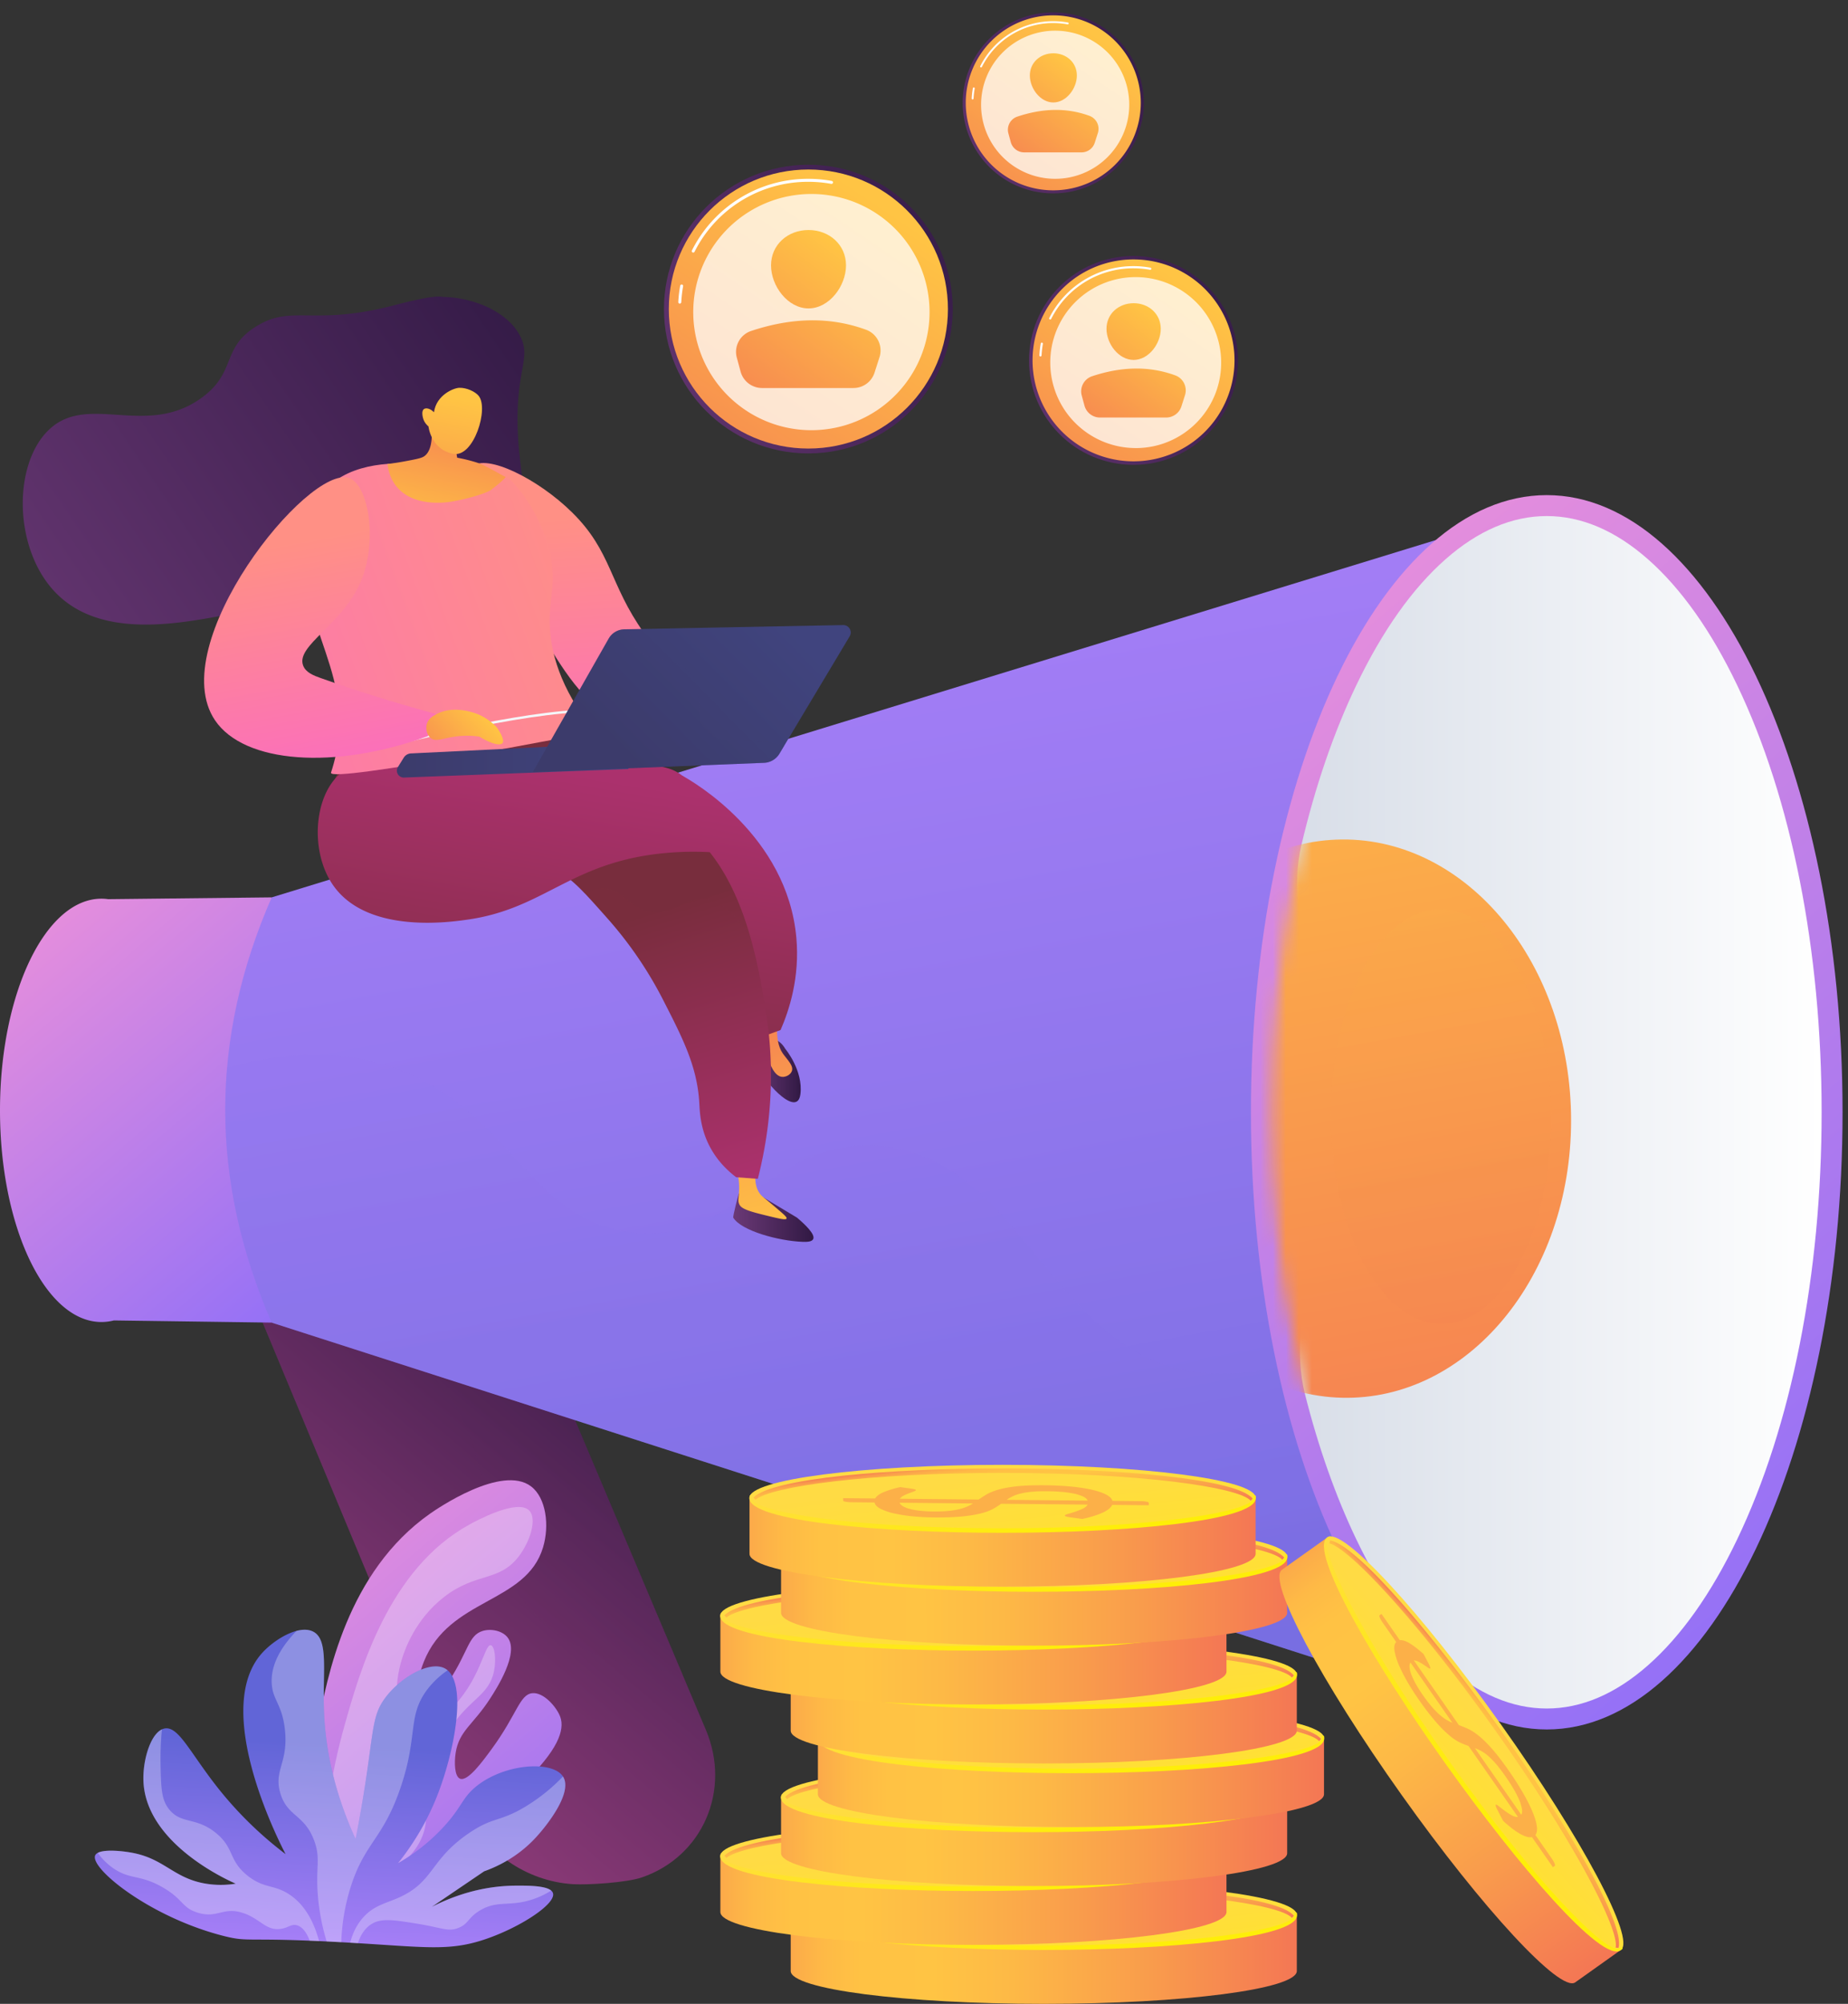 <svg width="143" height="155" fill="none" xmlns="http://www.w3.org/2000/svg"><rect width="100%" height="100%" fill="#333333" stroke="none"/><path d="M44.314 145.742c-3.572-.229-6.946-2.493-8.397-5.978L15.452 90.608c-1.863-4.476.239-9.542 4.718-11.338 4.511-1.809 11.544.322 13.455 4.845l20.995 49.689c1.979 4.685-.253 9.807-4.96 11.419-1.16.397-4.167.594-5.346.519z" fill="url(#a)"/><path opacity=".3" d="M20.17 79.27c4.512-1.809 11.544.322 13.455 4.845l19.197 45.433c-3.213-.826-7.016-.752-10.667-3.953-6.078-5.329-3.088-12.158-7.905-18.241-2.202-2.781-6.276-5.708-14.57-6.589l-4.228-10.157c-1.863-4.476.239-9.542 4.718-11.338z" fill="url(#b)"/><path d="M7.85 69.515c.176 0 .35.013.524.037l12.65-.139v32.893l-12.215-.168a3.87 3.87 0 0 1-.959.122C3.515 102.26 0 94.93 0 85.887c0-9.042 3.515-16.372 7.85-16.372z" fill="url(#c)"/><path d="M21.024 69.414c-4.791 10.953-4.791 21.867 0 32.893l94.102 30.255.971-92.32-95.073 29.172z" fill="url(#d)"/><path opacity=".3" d="M89.723 105.424c-8.947-3.39-11.727-16.37-22.114-16.807-8.151-.343-10.607 7.571-18.593 6.718-8.175-.874-9.548-9.688-18.703-12.794-4.162-1.413-8.517-1.152-12.743.042-.568 6.541.578 13.105 3.455 19.723l94.101 30.255-5.567-31.346c-9.278 5.413-15.498 5.852-19.836 4.209z" fill="url(#e)"/><path d="M119.689 133.776c12.642 0 22.89-21.374 22.89-47.74 0-26.365-10.248-47.738-22.89-47.738-12.642 0-22.89 21.373-22.89 47.739 0 26.365 10.248 47.739 22.89 47.739z" fill="url(#f)"/><path d="M119.689 132.156c2.683 0 5.321-1.125 7.838-3.346 2.562-2.26 4.879-5.529 6.887-9.717 4.221-8.802 6.545-20.542 6.545-33.056 0-12.514-2.324-24.254-6.545-33.056-2.008-4.187-4.325-7.456-6.887-9.717-2.517-2.22-5.155-3.346-7.838-3.346-2.684 0-5.322 1.126-7.839 3.346-2.562 2.26-4.879 5.53-6.887 9.717-1.765 3.68-3.198 7.875-4.268 12.424-1.49 6.331 2.816 12.94 2.816 20.222 0 7.743-4.203 15.599-2.525 22.237 1.034 4.09 2.368 7.873 3.977 11.229 2.008 4.188 4.325 7.457 6.887 9.717 2.517 2.221 5.155 3.346 7.839 3.346z" fill="url(#g)"/><mask id="h" style="mask-type:luminance" maskUnits="userSpaceOnUse" x="98" y="39" width="43" height="94"><path d="M119.688 132.157c2.684 0 5.321-1.125 7.839-3.346 2.562-2.26 4.879-5.529 6.887-9.717 4.22-8.802 6.545-20.542 6.545-33.056 0-12.514-2.325-24.253-6.545-33.056-2.008-4.188-4.325-7.456-6.887-9.716-2.518-2.221-5.155-3.347-7.839-3.347s-5.321 1.126-7.838 3.347c-2.562 2.26-4.879 5.529-6.887 9.716-4.221 8.803-6.545 20.542-6.545 33.056 0 12.514 2.324 24.254 6.545 33.056 2.008 4.188 4.325 7.457 6.887 9.717 2.517 2.221 5.154 3.346 7.838 3.346z" fill="#fff"/></mask><g mask="url(#h)"><path d="M121.572 86.664c0 12.095-8.008 21.698-17.748 21.453-9.59-.241-17.255-9.965-17.255-21.724 0-11.758 7.666-21.364 17.255-21.457 9.74-.094 17.748 9.633 17.748 21.728z" fill="url(#i)"/></g><mask id="j" style="mask-type:luminance" maskUnits="userSpaceOnUse" x="98" y="39" width="43" height="94"><path d="M119.688 132.157c2.684 0 5.321-1.125 7.839-3.346 2.562-2.26 4.879-5.529 6.887-9.717 4.22-8.802 6.545-20.542 6.545-33.056 0-12.514-2.325-24.253-6.545-33.056-2.008-4.188-4.325-7.456-6.887-9.716-2.518-2.221-5.155-3.347-7.839-3.347s-5.321 1.126-7.838 3.347c-2.562 2.26-4.879 5.529-6.887 9.716-4.221 8.803-6.545 20.542-6.545 33.056 0 12.514 2.324 24.254 6.545 33.056 2.008 4.188 4.325 7.457 6.887 9.717 2.517 2.221 5.154 3.346 7.838 3.346z" fill="#fff"/></mask><g mask="url(#j)"><path opacity=".3" d="M120.033 86.468c0 8.981-3.902 16.113-8.647 15.931-4.673-.179-8.408-7.4-8.408-16.132 0-8.731 3.735-15.864 8.408-15.933 4.745-.07 8.647 7.153 8.647 16.134z" fill="url(#k)"/></g><path d="M61.186 148.116v4.344c0 1.403 8.767 2.541 19.582 2.541 10.814 0 19.581-1.138 19.581-2.541v-4.344H61.186z" fill="url(#l)"/><path d="M100.349 148.115c0 1.404-8.767 2.542-19.581 2.542-10.815 0-19.582-1.138-19.582-2.542 0-1.403 8.767-2.541 19.582-2.541 10.814 0 19.581 1.138 19.581 2.541z" fill="url(#m)"/><path d="M80.768 150.832c-9.578 0-19.593-.915-19.593-2.679 0-.097.034-.267.131-.267s.056.133.056.23c0 1.119 7.97 2.366 19.406 2.366s19.406-1.247 19.406-2.366c0-.097.016-.188.113-.188s.074.129.074.226c0 1.765-10.016 2.678-19.593 2.678z" fill="url(#n)"/><path d="M78.917 148.258c.192-.133.397-.264.616-.394.217-.129.5-.246.841-.351a8.105 8.105 0 0 1 1.29-.255 16.18 16.18 0 0 1 1.934-.104c.757-.004 1.467.02 2.132.072.662.051 1.247.129 1.752.232.503.103.914.23 1.23.382.315.151.503.325.563.521l2.205.022c.16.001.302.014.423.039.123.025.183.057.183.096v.181l-2.834-.027c-.1.222-.353.426-.76.61-.405.185-.923.344-1.554.48l-1.032-.144a1.182 1.182 0 0 1-.228-.054c-.06-.022-.089-.045-.089-.071 0-.035.08-.075.24-.119.16-.045.34-.101.54-.167s.397-.144.592-.234c.192-.09.32-.197.388-.322l-6.69-.066a6.423 6.423 0 0 1-.592.381 3.85 3.85 0 0 1-.867.337c-.36.1-.81.181-1.347.243-.539.062-1.213.096-2.03.1-.613.003-1.21-.021-1.794-.07a12.473 12.473 0 0 1-1.558-.222 4.879 4.879 0 0 1-1.118-.366c-.29-.145-.453-.312-.486-.501l-1.815-.019a2.4 2.4 0 0 1-.43-.037c-.124-.025-.188-.057-.188-.097l-.001-.182 2.481.024c.11-.191.335-.358.679-.5a7.819 7.819 0 0 1 1.26-.379l.83.114c.253.036.378.077.379.125 0 .026-.051.058-.156.096-.106.038-.23.083-.372.136-.142.053-.28.115-.414.187a.88.88 0 0 0-.302.242l6.1.061zm-6.122.247c.05.119.16.222.33.308.168.086.377.157.63.213.252.055.536.096.85.122a11.681 11.681 0 0 0 2.042-.015c.297-.033.56-.077.787-.134a3.68 3.68 0 0 0 .592-.195c.168-.074.317-.155.452-.241l-5.683-.058zm14.564-.162c-.05-.121-.17-.227-.36-.317a3.194 3.194 0 0 0-.725-.229 7.98 7.98 0 0 0-1.028-.138c-.39-.03-.82-.044-1.293-.042a9.99 9.99 0 0 0-1.082.056 5.653 5.653 0 0 0-.787.143c-.221.06-.412.129-.565.209-.156.079-.3.165-.434.255l6.274.063z" fill="#FCB048"/><path d="M80.77 145.85c-8.73 0-17.821.768-19.276 2.255.057.053.11.109.16.168 1.225-1.033 8.731-2.073 19.116-2.073 10.652 0 18.279 1.094 19.203 2.152.045-.058.094-.113.146-.166-1.2-1.54-10.462-2.336-19.349-2.336z" fill="url(#o)"/><path d="M55.743 143.555v4.343c0 1.403 8.767 2.541 19.581 2.541 10.815 0 19.582-1.138 19.582-2.541v-4.343H55.743z" fill="url(#p)"/><path d="M94.906 143.554c0 1.403-8.767 2.541-19.582 2.541-10.814 0-19.581-1.138-19.581-2.541 0-1.404 8.767-2.541 19.581-2.541 10.815 0 19.582 1.137 19.582 2.541z" fill="url(#q)"/><path d="M75.324 146.271c-9.578 0-19.593-.915-19.593-2.68 0-.096.035-.267.132-.267.096 0 .055.133.055.23 0 1.119 7.97 2.366 19.406 2.366s19.406-1.247 19.406-2.366c0-.097.017-.187.114-.187s.073.129.073.226c0 1.764-10.015 2.678-19.593 2.678z" fill="url(#r)"/><path d="M73.474 143.695c.192-.133.396-.264.615-.393.217-.13.5-.247.841-.351.344-.105.774-.19 1.291-.255a16.366 16.366 0 0 1 1.934-.105c.756-.004 1.466.02 2.13.072a14.58 14.58 0 0 1 1.754.232c.502.103.913.231 1.23.382.314.152.502.326.562.521l2.205.023c.16.001.302.014.423.039.123.025.183.057.183.095v.182l-2.834-.028c-.1.223-.353.426-.76.61-.405.185-.923.345-1.554.48l-1.032-.144a1.182 1.182 0 0 1-.228-.054c-.06-.021-.089-.045-.089-.071 0-.034.08-.074.24-.119.16-.045.34-.1.54-.166s.397-.144.592-.234c.192-.09.32-.198.388-.323l-6.69-.066a6.03 6.03 0 0 1-.591.381 3.846 3.846 0 0 1-.868.338c-.36.099-.81.18-1.347.243-.539.062-1.213.095-2.03.099-.613.003-1.21-.02-1.794-.07a12.112 12.112 0 0 1-1.558-.222 4.835 4.835 0 0 1-1.118-.365c-.29-.146-.452-.313-.486-.502l-1.815-.018a2.393 2.393 0 0 1-.43-.038c-.124-.024-.188-.056-.188-.097l-.001-.181 2.482.023c.11-.191.334-.358.678-.499a7.717 7.717 0 0 1 1.26-.379l.83.114c.253.035.379.077.379.124 0 .026-.051.058-.156.096l-.372.137a3.46 3.46 0 0 0-.414.186.88.88 0 0 0-.302.242l6.1.061zm-6.123.248c.05.119.16.221.33.307.168.087.377.158.63.213.253.056.536.097.85.123.316.026.646.038.99.036.403-.002.753-.019 1.052-.052.298-.033.56-.077.787-.133a3.68 3.68 0 0 0 .592-.195c.168-.075.317-.155.452-.242l-5.683-.057zm14.565-.163c-.05-.12-.172-.226-.36-.317a3.246 3.246 0 0 0-.726-.229 7.981 7.981 0 0 0-1.028-.138c-.39-.03-.82-.044-1.292-.042a9.713 9.713 0 0 0-1.083.057 5.52 5.52 0 0 0-.787.142 2.92 2.92 0 0 0-.565.209c-.155.08-.3.165-.433.256l6.274.062z" fill="#FCB048"/><path d="M75.327 141.288c-8.731 0-17.822.768-19.276 2.256.056.052.11.108.158.167 1.226-1.033 8.733-2.072 19.118-2.072 10.651 0 18.278 1.094 19.202 2.152.046-.058.094-.114.147-.166-1.201-1.54-10.463-2.337-19.35-2.337z" fill="url(#s)"/><path d="M60.44 139.006v4.343c0 1.404 8.766 2.541 19.58 2.541 10.815 0 19.582-1.137 19.582-2.541v-4.343H60.44z" fill="url(#t)"/><path d="M99.602 139.005c0 1.403-8.767 2.541-19.581 2.541-10.815 0-19.582-1.138-19.582-2.541s8.767-2.541 19.582-2.541c10.814 0 19.581 1.138 19.581 2.541z" fill="url(#u)"/><path d="M80.02 141.722c-9.577 0-19.592-.915-19.592-2.679 0-.097.034-.268.131-.268s.056.134.056.231c0 1.119 7.97 2.365 19.406 2.365s19.406-1.246 19.406-2.365c0-.097.016-.188.113-.188s.074.129.074.226c0 1.764-10.016 2.678-19.593 2.678z" fill="url(#v)"/><path d="M78.17 139.146c.192-.133.397-.264.616-.393.217-.13.499-.247.841-.351a8.104 8.104 0 0 1 1.29-.255 16.366 16.366 0 0 1 1.934-.105 26.54 26.54 0 0 1 2.132.072c.662.052 1.247.13 1.752.233.503.103.914.23 1.23.381.315.152.503.326.563.522l2.205.022c.16.001.301.014.423.039.123.025.182.057.182.095l.001.182-2.834-.027c-.1.222-.353.425-.76.61-.405.184-.923.344-1.554.479l-1.033-.143a1.181 1.181 0 0 1-.228-.054c-.06-.022-.088-.046-.088-.071 0-.035.08-.075.24-.12.16-.044.34-.1.54-.166s.397-.144.591-.234c.193-.09.322-.197.389-.322l-6.69-.067c-.177.13-.375.257-.592.382a3.9 3.9 0 0 1-.868.337c-.36.099-.809.18-1.346.243-.539.062-1.213.095-2.03.099-.613.003-1.21-.02-1.795-.069a12.474 12.474 0 0 1-1.557-.222 4.88 4.88 0 0 1-1.118-.366c-.29-.146-.453-.313-.486-.501l-1.816-.019a2.393 2.393 0 0 1-.428-.038c-.126-.024-.19-.056-.19-.096v-.182l2.481.024c.11-.192.335-.358.679-.5a7.715 7.715 0 0 1 1.26-.379l.83.114c.253.035.378.077.378.125 0 .025-.05.057-.155.095-.107.038-.23.084-.373.137-.14.053-.28.115-.413.186a.879.879 0 0 0-.302.242l6.1.061zm-6.123.248c.05.119.162.221.33.308.169.086.378.157.63.212.253.056.537.097.85.123.317.026.647.038.991.036.402-.002.753-.019 1.052-.052.297-.032.56-.077.787-.133.225-.056.424-.121.592-.195.168-.075.317-.155.452-.242l-5.683-.057zm14.565-.163c-.05-.12-.171-.226-.36-.317a3.298 3.298 0 0 0-.725-.229 8.347 8.347 0 0 0-1.028-.138c-.39-.03-.82-.044-1.293-.041a9.988 9.988 0 0 0-1.082.056 5.512 5.512 0 0 0-.787.143 2.793 2.793 0 0 0-.565.209c-.156.079-.3.164-.434.255l6.274.062z" fill="#FCB048"/><path d="M80.023 136.739c-8.73 0-17.821.769-19.276 2.256.057.052.11.108.16.167 1.225-1.032 8.732-2.072 19.117-2.072 10.651 0 18.278 1.094 19.202 2.152.045-.058.094-.114.146-.166-1.2-1.54-10.462-2.337-19.349-2.337z" fill="url(#w)"/><path d="M63.29 134.443v4.344c0 1.403 8.767 2.541 19.582 2.541 10.814 0 19.581-1.138 19.581-2.541v-4.344H63.29z" fill="url(#x)"/><path d="M102.453 134.443c0 1.403-8.767 2.541-19.581 2.541-10.815 0-19.582-1.138-19.582-2.541 0-1.404 8.767-2.542 19.582-2.542 10.814 0 19.581 1.138 19.581 2.542z" fill="url(#y)"/><path d="M82.872 137.159c-9.578 0-19.593-.914-19.593-2.679 0-.097.034-.267.131-.267s.056.133.056.23c0 1.119 7.97 2.366 19.406 2.366s19.406-1.247 19.406-2.366c0-.097.016-.188.113-.188s.074.13.074.227c0 1.764-10.016 2.677-19.593 2.677z" fill="url(#z)"/><path d="M81.022 134.585c.192-.133.396-.264.615-.394.217-.129.5-.246.841-.35.344-.105.775-.19 1.291-.256.516-.066 1.162-.1 1.933-.104.757-.004 1.467.02 2.132.072.662.052 1.247.129 1.752.232.503.103.914.23 1.23.382.315.152.503.325.563.521l2.205.022c.16.001.302.014.423.04.123.025.183.056.183.095v.181l-2.834-.027c-.1.222-.353.426-.76.61-.405.185-.923.345-1.554.48l-1.032-.144a1.185 1.185 0 0 1-.228-.054c-.06-.021-.089-.045-.089-.071 0-.035.08-.074.24-.119.16-.045.34-.1.54-.167.2-.065.397-.143.592-.233.192-.09.32-.198.388-.323l-6.69-.066a6.423 6.423 0 0 1-.592.381 3.85 3.85 0 0 1-.867.337c-.36.1-.81.181-1.347.244-.539.062-1.213.095-2.03.099-.613.003-1.21-.02-1.795-.07a12.112 12.112 0 0 1-1.557-.222c-.454-.099-.826-.22-1.118-.366-.29-.145-.453-.312-.486-.501l-1.815-.018a2.393 2.393 0 0 1-.43-.038c-.124-.024-.188-.057-.188-.097l-.001-.181 2.481.023c.11-.191.335-.358.679-.5a7.724 7.724 0 0 1 1.26-.378l.83.114c.253.035.378.077.378.124 0 .026-.05.058-.155.096l-.373.137c-.14.053-.28.115-.413.186a.88.88 0 0 0-.302.242l6.1.061zm-6.123.247c.05.119.16.222.33.308.168.086.377.157.63.213.253.056.536.096.85.122.316.026.646.039.99.037.403-.002.753-.02 1.052-.052.298-.033.56-.077.787-.133a3.362 3.362 0 0 0 1.044-.437l-5.683-.058zm14.564-.162c-.05-.121-.17-.226-.36-.317a3.247 3.247 0 0 0-.725-.229 7.981 7.981 0 0 0-1.028-.138c-.39-.03-.82-.044-1.292-.042a9.986 9.986 0 0 0-1.083.056 5.653 5.653 0 0 0-.787.143 2.92 2.92 0 0 0-.565.209c-.155.08-.3.165-.434.255l6.275.063z" fill="#FCB048"/><path d="M82.875 132.177c-8.731 0-17.822.768-19.277 2.255.057.053.11.109.16.168 1.225-1.033 8.732-2.073 19.116-2.073 10.652 0 18.279 1.094 19.203 2.152.045-.058.094-.113.146-.166-1.201-1.539-10.462-2.336-19.348-2.336z" fill="url(#A)"/><path d="M61.186 129.521v4.344c0 1.403 8.767 2.541 19.582 2.541 10.814 0 19.581-1.138 19.581-2.541v-4.344H61.186z" fill="url(#B)"/><path d="M100.349 129.521c0 1.403-8.767 2.541-19.581 2.541-10.815 0-19.582-1.138-19.582-2.541 0-1.404 8.767-2.542 19.582-2.542 10.814 0 19.581 1.138 19.581 2.542z" fill="url(#C)"/><path d="M80.768 132.237c-9.578 0-19.593-.914-19.593-2.679 0-.097.034-.267.131-.267s.056.133.056.23c0 1.119 7.97 2.366 19.406 2.366s19.406-1.247 19.406-2.366c0-.097.016-.188.113-.188s.074.13.074.227c0 1.764-10.016 2.677-19.593 2.677z" fill="url(#D)"/><path d="M78.917 129.663c.192-.133.397-.264.616-.394.217-.129.5-.246.841-.35.344-.105.774-.19 1.29-.256.517-.065 1.163-.1 1.934-.104.757-.004 1.467.02 2.132.072.662.052 1.247.129 1.752.232.503.103.914.231 1.23.382.315.152.503.325.563.521l2.205.023c.16.001.302.014.423.039.123.025.183.057.183.095v.182l-2.834-.028c-.1.223-.353.426-.76.61-.405.185-.923.345-1.554.48l-1.032-.144a1.27 1.27 0 0 1-.228-.053c-.06-.022-.089-.046-.089-.072 0-.034.08-.074.24-.119.16-.045.34-.1.54-.166s.397-.144.592-.234c.192-.09.32-.198.388-.323l-6.69-.066a6.423 6.423 0 0 1-.592.381 3.803 3.803 0 0 1-.867.337c-.36.1-.81.181-1.347.244-.539.062-1.213.095-2.03.099a19.9 19.9 0 0 1-1.794-.07 12.11 12.11 0 0 1-1.558-.222 4.783 4.783 0 0 1-1.118-.366c-.29-.145-.453-.312-.486-.501l-1.815-.018a2.395 2.395 0 0 1-.43-.038c-.124-.024-.188-.056-.188-.097l-.001-.181 2.481.023c.11-.191.335-.358.679-.499a7.62 7.62 0 0 1 1.26-.379l.83.114c.253.035.378.077.379.124 0 .026-.051.058-.156.096l-.372.137a3.46 3.46 0 0 0-.414.186.88.88 0 0 0-.302.242l6.1.061zm-6.122.247c.05.119.16.222.33.308.168.087.377.157.63.213.252.056.536.096.85.122.316.026.646.039.99.037.402-.002.753-.019 1.052-.052.297-.033.56-.077.787-.133a3.58 3.58 0 0 0 .592-.196c.168-.074.317-.154.452-.241l-5.683-.058zm14.564-.162c-.05-.121-.17-.226-.36-.317a3.245 3.245 0 0 0-.725-.229 7.98 7.98 0 0 0-1.028-.138c-.39-.03-.82-.044-1.293-.042a9.99 9.99 0 0 0-1.082.056 5.653 5.653 0 0 0-.787.143c-.221.06-.412.13-.565.209a4.2 4.2 0 0 0-.434.255l6.274.063z" fill="#FCB048"/><path d="M80.77 127.255c-8.73 0-17.821.768-19.276 2.255.057.053.11.109.16.168 1.225-1.033 8.731-2.072 19.116-2.072 10.652 0 18.279 1.093 19.203 2.151.045-.058.094-.113.146-.165-1.2-1.54-10.462-2.337-19.349-2.337z" fill="url(#E)"/><path d="M55.743 124.96v4.343c0 1.404 8.767 2.541 19.581 2.541 10.815 0 19.582-1.137 19.582-2.541v-4.343H55.743z" fill="url(#F)"/><path d="M94.906 124.959c0 1.404-8.767 2.541-19.582 2.541-10.814 0-19.581-1.137-19.581-2.541 0-1.403 8.767-2.541 19.581-2.541 10.815 0 19.582 1.138 19.582 2.541z" fill="url(#G)"/><path d="M75.324 127.676c-9.578 0-19.593-.915-19.593-2.679 0-.097.035-.268.132-.268.096 0 .055.134.055.231 0 1.119 7.97 2.365 19.406 2.365s19.406-1.246 19.406-2.365c0-.097.017-.188.114-.188s.073.129.073.226c0 1.765-10.015 2.678-19.593 2.678z" fill="url(#H)"/><path d="M73.474 125.1c.192-.133.396-.264.615-.393.217-.13.5-.246.841-.351a8.105 8.105 0 0 1 1.291-.255 16.366 16.366 0 0 1 1.934-.105c.756-.003 1.466.021 2.13.073a14.38 14.38 0 0 1 1.754.232c.502.103.913.23 1.23.381.314.152.502.326.562.522l2.205.022c.16.001.302.014.423.039.123.025.183.057.183.095v.182l-2.834-.027c-.1.222-.353.425-.76.61-.405.185-.923.344-1.554.479l-1.032-.143a1.182 1.182 0 0 1-.228-.054c-.06-.022-.089-.045-.089-.071 0-.035.08-.075.24-.12.16-.044.34-.1.54-.166s.397-.144.592-.234c.192-.09.32-.197.388-.322l-6.69-.067c-.176.13-.375.257-.591.382a3.898 3.898 0 0 1-.868.337c-.36.1-.81.18-1.347.243-.539.062-1.213.095-2.03.099-.613.003-1.21-.02-1.794-.069a12.474 12.474 0 0 1-1.558-.222 4.88 4.88 0 0 1-1.118-.366c-.29-.146-.452-.313-.486-.501l-1.815-.019a2.393 2.393 0 0 1-.43-.038c-.124-.024-.188-.056-.188-.096l-.001-.182 2.482.024c.11-.192.334-.358.678-.5a7.717 7.717 0 0 1 1.26-.379l.83.114c.253.035.379.077.379.125 0 .025-.051.057-.156.095l-.372.137a3.46 3.46 0 0 0-.414.186.88.88 0 0 0-.302.242l6.1.061zm-6.123.248c.05.119.16.221.33.308.168.086.377.157.63.213.253.055.536.096.85.122.316.026.646.038.99.036.403-.002.753-.019 1.052-.052a6 6 0 0 0 .787-.133 3.68 3.68 0 0 0 .592-.195c.168-.075.317-.155.452-.242l-5.683-.057zm14.565-.162c-.05-.121-.172-.227-.36-.318a3.25 3.25 0 0 0-.726-.228 8.147 8.147 0 0 0-1.028-.139c-.39-.03-.82-.044-1.292-.041a9.986 9.986 0 0 0-1.083.056 5.51 5.51 0 0 0-.787.143 2.793 2.793 0 0 0-.565.209c-.155.079-.3.164-.433.255l6.274.063z" fill="#FCB048"/><path d="M75.327 122.693c-8.731 0-17.822.769-19.276 2.256.056.052.11.108.158.167 1.226-1.032 8.733-2.072 19.118-2.072 10.651 0 18.278 1.094 19.202 2.152.046-.058.094-.114.147-.166-1.201-1.54-10.463-2.337-19.35-2.337z" fill="url(#I)"/><path d="M60.44 120.411v4.343c0 1.404 8.766 2.542 19.58 2.542 10.815 0 19.582-1.138 19.582-2.542v-4.343H60.44z" fill="url(#J)"/><path d="M99.602 120.41c0 1.404-8.767 2.541-19.581 2.541-10.815 0-19.582-1.137-19.582-2.541 0-1.403 8.767-2.541 19.582-2.541 10.814 0 19.581 1.138 19.581 2.541z" fill="url(#K)"/><path d="M80.02 123.127c-9.577 0-19.592-.915-19.592-2.679 0-.097.034-.267.131-.267s.056.133.056.23c0 1.119 7.97 2.366 19.406 2.366s19.406-1.247 19.406-2.366c0-.097.016-.188.113-.188s.074.129.074.226c0 1.765-10.016 2.678-19.593 2.678z" fill="url(#L)"/><path d="M78.17 120.552c.192-.133.397-.264.616-.394.217-.129.499-.246.841-.351a8.104 8.104 0 0 1 1.29-.255 16.18 16.18 0 0 1 1.934-.104c.757-.004 1.467.02 2.132.072.662.051 1.247.129 1.752.232.503.103.914.23 1.23.382.315.151.503.325.563.521l2.205.022c.16.001.301.014.423.039.123.025.182.057.182.096l.001.181-2.834-.027c-.1.222-.353.426-.76.61-.405.185-.923.344-1.554.479l-1.033-.143a1.181 1.181 0 0 1-.228-.054c-.06-.022-.088-.045-.088-.071 0-.035.08-.075.24-.119.16-.045.34-.101.54-.167s.397-.144.591-.234c.193-.09.322-.197.389-.322l-6.69-.066a6.439 6.439 0 0 1-.592.381 3.852 3.852 0 0 1-.868.337c-.36.1-.809.181-1.346.243-.539.062-1.213.095-2.03.1a20.66 20.66 0 0 1-1.795-.07 12.474 12.474 0 0 1-1.557-.222 4.88 4.88 0 0 1-1.118-.366c-.29-.145-.453-.312-.486-.501l-1.816-.019a2.398 2.398 0 0 1-.428-.037c-.126-.025-.19-.057-.19-.097v-.182l2.481.024c.11-.191.335-.358.679-.5a7.815 7.815 0 0 1 1.26-.379l.83.114c.253.036.378.077.378.125 0 .026-.05.058-.155.096l-.373.136c-.14.053-.28.115-.413.187a.879.879 0 0 0-.302.242l6.1.061zm-6.123.247c.05.119.162.222.33.308.169.086.378.157.63.213.253.055.537.096.85.122a11.685 11.685 0 0 0 2.043-.015c.297-.033.56-.077.787-.134a3.255 3.255 0 0 0 1.044-.437l-5.683-.057zm14.565-.162c-.05-.121-.171-.227-.36-.318a3.249 3.249 0 0 0-.725-.228 7.979 7.979 0 0 0-1.028-.138c-.39-.03-.82-.044-1.293-.042a9.988 9.988 0 0 0-1.082.056 5.656 5.656 0 0 0-.787.143c-.221.06-.412.129-.565.209a4.03 4.03 0 0 0-.434.255l6.274.063z" fill="#FCB048"/><path d="M80.023 118.145c-8.73 0-17.821.768-19.276 2.255.057.053.11.109.16.167 1.225-1.032 8.732-2.072 19.117-2.072 10.651 0 18.278 1.094 19.202 2.152.045-.058.094-.114.146-.166-1.2-1.54-10.462-2.336-19.349-2.336z" fill="url(#M)"/><path d="M57.997 115.849v4.343c0 1.403 8.767 2.541 19.581 2.541 10.815 0 19.582-1.138 19.582-2.541v-4.343H57.997z" fill="url(#N)"/><path d="M97.16 115.848c0 1.403-8.767 2.541-19.582 2.541-10.814 0-19.581-1.138-19.581-2.541 0-1.404 8.767-2.541 19.581-2.541 10.815 0 19.582 1.137 19.582 2.541z" fill="url(#O)"/><path d="M77.578 118.565c-9.578 0-19.593-.915-19.593-2.68 0-.097.035-.267.132-.267s.055.133.055.23c0 1.119 7.97 2.366 19.406 2.366s19.406-1.247 19.406-2.366c0-.097.017-.187.114-.187s.073.129.073.226c0 1.764-10.015 2.678-19.593 2.678z" fill="url(#P)"/><path d="M75.728 115.99c.192-.133.396-.264.615-.394.217-.129.5-.246.841-.35.344-.105.775-.19 1.291-.256.517-.065 1.163-.1 1.934-.104.756-.004 1.466.02 2.13.072.664.052 1.248.129 1.754.232.502.103.913.231 1.23.382.314.152.502.325.562.521l2.205.023c.16.001.302.014.423.039.123.025.183.057.183.095v.182l-2.834-.028c-.1.223-.352.426-.76.611-.405.184-.923.344-1.554.479l-1.032-.144a1.274 1.274 0 0 1-.228-.053c-.06-.022-.089-.046-.089-.071 0-.035.08-.075.24-.12.16-.045.34-.1.54-.166s.397-.144.592-.234c.192-.09.32-.198.388-.323l-6.69-.066a6.423 6.423 0 0 1-.591.381 3.806 3.806 0 0 1-.868.337c-.36.1-.81.181-1.347.244-.539.062-1.213.095-2.03.099-.613.003-1.21-.02-1.794-.07a12.112 12.112 0 0 1-1.558-.222 4.782 4.782 0 0 1-1.118-.366c-.29-.145-.452-.312-.486-.501l-1.815-.018a2.393 2.393 0 0 1-.429-.038c-.125-.024-.189-.056-.19-.097v-.181l2.482.023c.11-.191.334-.358.678-.499a7.715 7.715 0 0 1 1.26-.379l.83.114c.253.035.379.077.379.124 0 .026-.051.058-.156.096l-.372.137a3.46 3.46 0 0 0-.414.186.88.88 0 0 0-.302.242l6.1.061zm-6.123.247c.05.12.16.222.33.308.168.087.378.158.63.213.253.056.536.096.85.122.316.026.646.039.99.037.403-.002.753-.019 1.053-.052a6.17 6.17 0 0 0 .786-.133c.226-.056.424-.121.592-.196.168-.074.317-.154.452-.241l-5.683-.058zm14.565-.162c-.05-.12-.172-.226-.36-.317a3.246 3.246 0 0 0-.726-.229 7.986 7.986 0 0 0-1.028-.138c-.39-.03-.82-.044-1.292-.042a9.988 9.988 0 0 0-1.083.056 5.653 5.653 0 0 0-.787.143 2.92 2.92 0 0 0-.565.209c-.155.08-.3.165-.433.256l6.274.062z" fill="#FCB048"/><path d="M77.58 113.582c-8.73 0-17.821.768-19.275 2.256.057.052.11.108.159.167 1.225-1.033 8.732-2.072 19.117-2.072 10.651 0 18.278 1.093 19.202 2.152.046-.058.094-.114.147-.166-1.201-1.54-10.463-2.337-19.35-2.337z" fill="url(#Q)"/><path d="m102.73 118.91-3.54 2.518c-1.143.813 3.011 8.617 9.28 17.429 6.268 8.813 12.277 15.297 13.42 14.484l3.54-2.518-22.7-31.913z" fill="url(#R)"/><path d="M125.429 150.824c-1.143.813-7.152-5.671-13.42-14.484-6.269-8.812-10.423-16.616-9.28-17.429 1.144-.814 7.153 5.671 13.421 14.483 6.269 8.813 10.423 16.616 9.279 17.43z" fill="url(#S)"/><path d="M111.866 136.442c-5.552-7.805-10.611-16.496-9.173-17.519.079-.056.237-.127.294-.048.056.079-.077.122-.156.178-.912.649 2.692 7.866 9.321 17.185 6.628 9.32 12.264 15.092 13.176 14.443.079-.056.162-.095.218-.016.057.079-.062.134-.141.191-1.438 1.022-7.988-6.61-13.539-14.414z" fill="url(#T)"/><path d="M112.892 133.442c.219.079.445.17.677.273.231.102.49.264.773.482.285.22.604.522.957.904.353.383.755.889 1.205 1.515.442.615.834 1.207 1.177 1.779.342.57.618 1.091.827 1.563.207.469.342.878.402 1.223.058.345.026.598-.099.761l1.26 1.81c.092.131.163.253.213.367.051.115.06.182.028.204l-.147.106-1.621-2.326c-.239.048-.551-.04-.938-.265-.385-.223-.815-.553-1.291-.989l-.482-.924a1.249 1.249 0 0 1-.088-.217c-.017-.061-.014-.098.007-.114.028-.02.107.022.236.126.129.104.279.219.449.344.17.126.347.241.533.347.185.104.347.147.488.129l-3.824-5.49a6.118 6.118 0 0 1-.653-.261 3.862 3.862 0 0 1-.778-.511 9.166 9.166 0 0 1-.979-.957 18.9 18.9 0 0 1-1.257-1.596 20.23 20.23 0 0 1-.984-1.503 12.401 12.401 0 0 1-.722-1.398 4.887 4.887 0 0 1-.349-1.123c-.05-.32-.008-.55.126-.687l-1.037-1.49a2.356 2.356 0 0 1-.218-.371c-.052-.116-.063-.187-.03-.21l.147-.106 1.419 2.036c.22-.021.486.065.801.263.315.198.661.467 1.038.807l.389.743c.118.226.157.353.118.38-.021.015-.077-.008-.168-.071a51.912 51.912 0 0 0-.328-.224 3.328 3.328 0 0 0-.391-.229.868.868 0 0 0-.373-.106l3.487 5.006zm-3.751-4.846c-.068.11-.087.26-.06.447.028.187.091.399.192.637s.232.493.393.764c.162.272.344.548.545.828.234.326.452.602.652.827.199.223.387.411.564.564.177.151.345.275.503.369.157.094.31.169.458.228l-3.247-4.664zm8.575 11.774c.069-.11.085-.27.049-.477a3.255 3.255 0 0 0-.234-.724 8.016 8.016 0 0 0-.483-.918c-.202-.335-.44-.694-.715-1.077-.244-.34-.47-.624-.673-.85a5.74 5.74 0 0 0-.573-.558 2.844 2.844 0 0 0-.498-.339 3.812 3.812 0 0 0-.459-.205l3.586 5.148z" fill="#FCB048"/><path d="M115.928 133.556c-5.061-7.115-10.957-14.078-13.011-14.401a1.72 1.72 0 0 1-.045.227c1.552.4 6.75 5.914 12.77 14.377 6.174 8.68 9.703 15.529 9.377 16.895.073.003.147.011.22.023.558-1.871-4.161-9.88-9.311-17.121z" fill="url(#U)"/><path d="M40.017 38.45c.867-.564.077-2.2.03-5.715-.057-4.308 1.087-5.11.168-6.8-1.124-2.067-3.953-2.923-5.827-2.963-.413-.009-.51-.235-3.972.662-6.239 1.616-7.8-.116-10.594 1.614-2.7 1.672-1.517 3.502-4.138 5.462-4.249 3.178-8.717-.257-11.753 2.4-2.872 2.515-2.938 8.92.083 12.415 3.425 3.963 9.6 2.773 13.739 1.987.87-.166 5.27-1.09 9.849-4.47a26.222 26.222 0 0 0 5.38-5.338c.26-.292.665-.646 1.2-.703.642-.069 1.158.324 1.407.496 1.305.904 3.575 1.505 4.428.952z" fill="url(#V)"/><path d="M36.53 36.089c1.116-1.017 5.097.942 7.736 3.543 3.1 3.054 2.861 5.531 5.567 9.326 1.344 1.886 3.65 4.426 7.735 6.651l-.867 2.169c-1.975.119-5.853.049-9.471-2.313-2.513-1.641-3.806-3.816-6.29-8.098-2.493-4.297-5.805-10.008-4.41-11.278z" fill="url(#W)"/><path d="m61.676 94.189-3.108-1.868h-1.402s-.478 1.779-.424 1.868c.625 1.024 3.535 1.803 5.35 1.867.302.011.723.013.832-.206.184-.37-.639-1.146-1.248-1.661z" fill="url(#X)"/><path d="M58.513 90.283c-.2 1.156.053 1.76.326 2.097.192.237.362.305 1.5 1.289.376.325.568.5.524.59-.05.105-.382.048-1.099-.124-1.563-.376-2.348-.572-2.54-.948-.173-.34-.02-.494-.03-1.422a4.831 4.831 0 0 0-.229-1.41l1.548-.072z" fill="url(#Y)"/><path d="M60.76 81.121s1.404 1.676 1.176 3.513c-.229 1.836-2.688-.85-3.03-1.757-.343-.907-.744-2.2-.744-2.2s1.724-1.073 2.598.444z" fill="url(#Z)"/><path d="M60.224 78.498s-.38 1.952.346 2.982c.362.513.85.949.706 1.366-.096.28-.46.481-.77.45-.593-.061-.921-.97-1.153-1.61-.342-.946-.532-2.97-.532-2.97l1.403-.218z" fill="url(#aa)"/><path d="m59.105 80.145 1.296-.472c.673-1.539 1.496-4.066 1.221-7.138-.706-7.9-8.013-12.087-8.825-12.535-1.99.999-4.007 2.408-4.08 4.184-.092 2.23 2.946 3.409 5.802 6.67 1.714 1.957 3.545 4.873 4.586 9.29z" fill="url(#ab)"/><path d="M58.64 91.186c1.427-5.574 1.062-10.122.65-12.742-.622-3.96-1.887-12.016-7.265-15.02-1.175-.656-2.854-1.243-4.9-3.067a17.355 17.355 0 0 1-3.45-4.253c-7.194-2.11-13.828-1.255-16.756 2.603-.338.445-1.185 1.412-1.349 2.838-.37 3.217 2.791 7.09 6.338 7.898 4.507 1.028 7.122-3.6 11.116-2.06 1.117.43 2.064 1.498 3.958 3.632a30.202 30.202 0 0 1 4.276 6.225c1.526 2.985 2.684 5.19 2.852 8.046.04.666.063 2.01.843 3.46.598 1.113 1.409 1.855 2.012 2.314l1.675.126z" fill="url(#ac)"/><path opacity=".3" d="M25.57 61.545c.164-1.426 1.011-2.393 1.35-2.838 2.927-3.858 9.561-4.713 16.754-2.603a17.356 17.356 0 0 0 3.45 4.253c2.047 1.824 3.726 2.411 4.9 3.067 3.285 1.834 5.034 5.552 6.041 9.07-1.494-2.316-2.773-2.932-3.763-2.943-1.417-.016-2.05 1.196-3.741 1.03-1.809-.176-2.222-1.671-3.688-1.843-.438-.052-.978.016-1.626.361-.865-.906-1.51-1.442-2.223-1.717-3.994-1.54-6.609 3.089-11.116 2.06-3.547-.808-6.707-4.68-6.338-7.897z" fill="url(#ad)"/><path d="M54.913 65.917a23.7 23.7 0 0 0-3.58.081c-7.177.71-9.155 4.26-15.087 5.126-1.403.205-7.65 1.117-10.357-2.495-1.942-2.593-1.648-7.06.476-8.818.9-.743 1.79-.723 7.55-.67 2.168.019 4.337.026 6.506.053 9.18.117 10.937-.518 12.607 1 .78.709 1.919 2.23 1.885 5.723z" fill="url(#ae)"/><path d="M35.53 36.461s-10.712-3.124-11.824 4.719c-1.065 7.517 4.392 10.967 1.909 18.581-.288.883 20.394-3.16 20.394-3.16-2.761-3.444-3.403-6.286-3.468-8.261-.073-2.166.551-3.15 0-5.711 0 0-.616-2.857-2.838-5.31-.32-.352-.7-.719-4.172-.858z" fill="url(#af)"/><path d="m28.674 58.123-.049-.182c.1-.027 10.128-2.696 16.06-3.028l.01.188c-5.912.331-15.92 2.995-16.021 3.022z" fill="#F4F7FA"/><path d="M33.204 31.76c.099.458.598 2.919-.409 3.552-.218.137-.637.216-1.476.373-.549.103-1.01.166-1.334.205.047.412.186 1.084.662 1.695 1.334 1.712 4.01 1.269 4.392 1.2 1.346-.246 2.671-.662 2.991-.916.487-.387.87-.677 1.097-.972-.521-.252-1.573-.916-2.279-1.133a13.121 13.121 0 0 0-1.473-.361l-.222-1.426-1.949-2.217z" fill="url(#ag)"/><path d="M33.157 32.987s.182 1.803 1.935 2.12c1.57.285 2.75-3.507 1.947-4.488-.267-.328-.929-.639-1.502-.622-.404.011-1.766.53-1.956 1.893-.27-.286-.609-.368-.776-.248-.21.152-.098.593-.072.693.089.346.315.561.424.652z" fill="url(#ah)"/><path d="m48.193 57.481-16.397.798a.688.688 0 0 0-.551.324l-.454.728a.533.533 0 0 0 .472.814l17.369-.662-.44-2.002z" fill="url(#ai)"/><path d="m65.247 48.35-16.94.329c-.501.01-.96.283-1.208.719l-5.866 10.32 17.89-.712c.492-.02.94-.286 1.192-.708l5.435-9.08a.574.574 0 0 0-.503-.867z" fill="url(#aj)"/><path opacity=".3" d="M47.1 49.398a1.42 1.42 0 0 1 1.207-.719l.371-.007c.056.547.224 1.047.558 1.45 1.045 1.261 2.78.484 4.074 1.818 1.42 1.466.108 3.21 1.378 4.575 1.337 1.436 3.5.267 5.985 1.185l-.358.598c-.252.422-.7.688-1.191.708l-17.89.712 5.865-10.32z" fill="url(#ak)"/><path d="m33.132 56.934.64-1.691c-2.359-.647-5.62-1.602-8.967-2.798-.524-.187-1.147-.42-1.35-.97-.573-1.548 3.065-3.15 4.479-6.528 1.307-3.124.588-7.459-.93-7.971-3.158-1.066-14.358 12.875-10.358 18.752 2.261 3.322 9.232 3.85 16.486 1.206z" fill="url(#al)"/><path d="M33.772 55.242c1.48-.786 3.253.02 3.367.074.326.153.8.427 1.278.916.054.074.696.964.462 1.249-.187.228-.914.039-1.787-.504a6.786 6.786 0 0 0-1.563-.038c-1.199.11-1.748.489-2.183.162-.318-.24-.427-.745-.312-1.121.123-.404.487-.605.738-.738z" fill="url(#am)"/><path d="M24.72 149.163c-1.369-6.768-.779-12.206-.157-15.49.755-3.984 2.289-12.083 8.727-16.598.508-.356 5.545-3.82 7.807-2.099 1.166.887 1.433 3.03.923 4.721-1.317 4.368-7.256 3.883-9.229 8.853-.657 1.655-.779 3.675-.32 3.865.564.235 2.173-2.235 2.326-2.47 1.434-2.202 1.448-3.448 2.542-3.786.671-.208 1.556-.013 1.952.517.902 1.208-.88 3.96-1.377 4.729-1.303 2.013-2.39 2.47-2.655 4.183-.114.738-.093 1.828.344 1.998.592.23 1.722-1.311 2.446-2.3 1.948-2.658 2.156-4.203 3.125-4.314.903-.104 1.922 1.104 2.183 1.84.714 2.009-2.155 6.284-18.636 16.351z" fill="url(#an)"/><path opacity=".28" d="M24.927 148.003c-.204-6.289.813-11.274 1.736-14.545 1.185-4.205 3.414-12.114 9.668-15.536.445-.244 3.715-2.033 4.628-1.075.61.639.07 2.393-.826 3.554-1.529 1.981-3.29 1.195-5.785 3.14-2.24 1.745-3.026 4.096-3.223 4.711-.73 2.281-.35 4.237-.248 4.958.391 2.737-.41 7.222-5.95 14.793z" fill="#fff"/><path opacity=".28" d="M27.158 146.432c3.507-3.141 4.318-5.715 4.38-7.521.048-1.406-.332-3.076.744-4.627.688-.993 1.207-.833 2.396-1.901 2.485-2.232 2.794-5.24 3.306-5.124.285.065.433 1.052.248 1.983-.382 1.924-1.886 2.125-3.389 4.463-1.026 1.597-1.382 3.15-1.57 3.967-.457 1.993-.146 2.693-.413 3.801-.345 1.437-1.595 3.291-5.702 4.959z" fill="#fff"/><path d="M26.828 150.256c6.08.349 7.886.713 10.751-.263 2.692-.917 5.454-2.724 5.211-3.553-.174-.595-1.864-.587-2.873-.582-2.71.012-4.943.842-6.51 1.644l4.055-2.753c.944-.337 2.541-1.054 3.956-2.568.886-.948 2.922-3.516 2.157-4.75-.8-1.289-4.596-1.028-6.785.799-1.05.878-1.051 1.549-2.46 3.08a14.794 14.794 0 0 1-3.527 2.808 20.166 20.166 0 0 0 2.971-5.073c1.397-3.476 2.452-8.977.675-9.976-1.178-.664-3.515.703-4.684 2.323-.947 1.313-.855 2.414-1.507 6.634a104.51 104.51 0 0 1-.742 4.228c-1.808-3.966-2.332-7.303-2.438-9.755-.136-3.152.385-5.621-.82-6.278-1.074-.585-2.992.557-3.965 1.629-3.938 4.338 1.257 14.518 1.806 15.569a28.979 28.979 0 0 1-5.364-5.281c-2.063-2.646-2.933-4.616-3.982-4.44-1.043.176-1.73 2.396-1.652 4.114.218 4.789 6.473 7.602 7.141 7.892a7.177 7.177 0 0 1-2.47-.027c-2.332-.445-3.06-1.859-5.426-2.339-.905-.184-2.755-.374-2.983.186-.41 1.006 4.264 4.783 9.935 6.223 2.078.528 1.581.054 9.53.509z" fill="url(#ao)"/><path opacity=".28" d="M30.84 146.791c2.768-1.231 2.392-2.904 5.42-4.976 1.939-1.327 2.39-.843 4.467-2.112a14.125 14.125 0 0 0 2.836-2.289l.011.016c.766 1.234-1.27 3.802-2.156 4.75-1.415 1.514-3.012 2.231-3.956 2.569l-4.056 2.752c1.567-.802 3.801-1.632 6.51-1.644.88-.005 2.277-.011 2.737.382a6.486 6.486 0 0 1-2.142.868c-1.358.277-2.21-.033-3.384.676-.943.568-.864 1.05-1.694 1.358-.781.289-1.18-.016-3.107-.332-1.875-.308-2.828-.452-3.585.023-.572.36-.877.953-1.044 1.475l-.597-.036c.15-.599.428-1.286.955-1.899.835-.972 1.75-1.121 2.785-1.581zM22.953 148.918c-.438-.104-.647.208-1.254.287-1.129.147-1.552-.785-2.879-1.227-1.57-.524-1.968.45-3.532-.034-1.239-.384-1.079-1.022-2.697-1.954-1.72-.992-2.45-.585-3.715-1.404a4.908 4.908 0 0 1-1.312-1.264c.556-.301 2.011-.141 2.782.016 2.366.48 3.093 1.893 5.425 2.339 1.052.2 1.944.111 2.47.027-.667-.29-6.922-3.103-7.14-7.893-.073-1.593.513-3.618 1.431-4.042a23.118 23.118 0 0 0-.107 2.796c.039 1.73.07 2.61.617 3.332.95 1.253 2.108.6 3.687 1.902 1.437 1.185.936 2.105 2.435 3.292 1.294 1.024 2.061.651 3.278 1.482.764.521 1.692 1.508 2.25 3.573l-.729-.031c-.22-.586-.539-1.084-1.01-1.197zM24.318 142.391c-.757-2.063-2.073-1.851-2.621-3.668-.546-1.807.648-2.368.344-4.984-.228-1.959-.968-2.248-1.018-3.587-.036-.988.312-2.333 1.922-4 .488-.129.949-.129 1.313.069 1.205.657.683 3.126.82 6.277.105 2.453.63 5.789 2.438 9.756.18-.917.459-2.394.742-4.229.652-4.219.56-5.32 1.507-6.634 1.168-1.619 3.505-2.986 4.684-2.323.067.038.13.083.189.134a6.637 6.637 0 0 0-1.586 1.501c-1.554 2.071-.67 3.555-2.08 7.64-1.354 3.929-2.73 4.172-3.82 7.567a15.966 15.966 0 0 0-.744 4.323c-.398-.022-.774-.042-1.129-.059a16.744 16.744 0 0 1-.682-3.55c-.18-2.235.233-2.839-.279-4.233z" fill="#fff"/><path d="M62.55 35.072c6.171 0 11.173-4.999 11.173-11.165 0-6.165-5.002-11.164-11.172-11.164-6.17 0-11.173 4.999-11.173 11.164 0 6.166 5.002 11.165 11.173 11.165z" fill="url(#ap)"/><path d="M62.553 34.696c5.964 0 10.799-4.831 10.799-10.791s-4.835-10.792-10.8-10.792c-5.964 0-10.799 4.832-10.799 10.792s4.835 10.791 10.8 10.791z" fill="url(#aq)"/><path d="M52.598 23.486h-.004a.114.114 0 0 1-.107-.12c.022-.426.071-.847.147-1.265a.118.118 0 0 1 .133-.093.118.118 0 0 1 .093.133c-.075.409-.12.822-.142 1.239a.123.123 0 0 1-.12.106zM53.644 19.536a.118.118 0 0 1-.053-.013.108.108 0 0 1-.049-.151 10.043 10.043 0 0 1 9.005-5.54c.608 0 1.221.053 1.817.164a.118.118 0 0 1 .093.133.118.118 0 0 1-.133.094 9.903 9.903 0 0 0-1.777-.16 9.824 9.824 0 0 0-8.805 5.416c-.013.03-.053.057-.098.057z" fill="#fff"/><path opacity=".75" d="M69.251 30.6a9.13 9.13 0 0 0 0-12.92 9.147 9.147 0 0 0-12.929 0 9.131 9.131 0 0 0 0 12.92 9.147 9.147 0 0 0 12.93 0z" fill="#fff"/><path d="M65.465 20.526c0 1.599-1.297 3.33-2.9 3.33-1.604 0-2.902-1.727-2.902-3.33 0-1.598 1.298-2.734 2.901-2.734 1.604 0 2.901 1.136 2.901 2.734z" fill="url(#ar)"/><path d="M58.966 30.013h7.077c.746 0 1.403-.48 1.63-1.19l.382-1.19a1.705 1.705 0 0 0-1.035-2.126c-2.879-1.052-5.86-.919-8.911.098a1.705 1.705 0 0 0-1.093 2.064l.293 1.079a1.72 1.72 0 0 0 1.657 1.265z" fill="url(#as)"/><path d="M81.502 14.958a7.004 7.004 0 0 0 7.006-7.002 7.004 7.004 0 0 0-7.006-7 7.004 7.004 0 0 0-7.007 7 7.004 7.004 0 0 0 7.007 7.002z" fill="url(#at)"/><path d="M81.502 14.723a6.77 6.77 0 0 0 6.773-6.767 6.77 6.77 0 0 0-6.773-6.768 6.77 6.77 0 0 0-6.772 6.768 6.77 6.77 0 0 0 6.772 6.767z" fill="url(#au)"/><path d="M75.26 7.692h-.003a.071.071 0 0 1-.067-.075c.014-.267.044-.531.092-.793a.074.074 0 0 1 .084-.059.074.074 0 0 1 .058.084 6.03 6.03 0 0 0-.09.777.077.077 0 0 1-.074.066zM75.916 5.216a.074.074 0 0 1-.034-.009.068.068 0 0 1-.03-.094 6.298 6.298 0 0 1 5.647-3.474c.381 0 .766.033 1.139.103a.074.074 0 0 1 .058.083.074.074 0 0 1-.083.059 6.212 6.212 0 0 0-1.114-.1 6.16 6.16 0 0 0-5.522 3.396c-.008.02-.033.036-.061.036z" fill="#fff"/><path opacity=".75" d="M85.703 12.153a5.726 5.726 0 0 0 0-8.102 5.736 5.736 0 0 0-8.107 0 5.726 5.726 0 0 0 0 8.102 5.736 5.736 0 0 0 8.107 0z" fill="#fff"/><path d="M83.329 5.837c0 1.002-.814 2.088-1.82 2.088-1.005 0-1.819-1.083-1.819-2.088 0-1.002.814-1.715 1.82-1.715 1.005 0 1.819.713 1.819 1.715z" fill="url(#av)"/><path d="M79.253 11.786h4.438c.468 0 .88-.3 1.022-.746l.24-.746a1.07 1.07 0 0 0-.65-1.334c-1.804-.66-3.674-.576-5.587.062a1.07 1.07 0 0 0-.686 1.294l.184.676c.131.47.554.794 1.04.794z" fill="url(#aw)"/><path d="M87.712 35.956c4.465 0 8.084-3.616 8.084-8.078 0-4.461-3.62-8.078-8.084-8.078-4.465 0-8.084 3.617-8.084 8.078 0 4.462 3.62 8.078 8.084 8.078z" fill="url(#ax)"/><path d="M87.713 35.684a7.811 7.811 0 0 0 7.815-7.808 7.811 7.811 0 0 0-7.815-7.809 7.811 7.811 0 0 0-7.814 7.809 7.811 7.811 0 0 0 7.814 7.808z" fill="url(#ay)"/><path d="M80.51 27.573h-.004a.082.082 0 0 1-.077-.087 7.25 7.25 0 0 1 .106-.916.086.086 0 0 1 .097-.067c.044.01.073.051.067.096a6.947 6.947 0 0 0-.103.896.09.09 0 0 1-.087.078zM81.267 24.714a.086.086 0 0 1-.039-.01.078.078 0 0 1-.035-.108 7.267 7.267 0 0 1 6.516-4.01 7.2 7.2 0 0 1 1.314.12c.045.01.074.051.068.096a.086.086 0 0 1-.097.068 7.17 7.17 0 0 0-1.285-.116 7.109 7.109 0 0 0-6.371 3.919c-.01.022-.039.041-.071.041z" fill="#fff"/><path opacity=".75" d="M87.887 34.66c3.652 0 6.61-2.961 6.608-6.614a6.618 6.618 0 0 0-6.617-6.612 6.607 6.607 0 0 0-6.608 6.612 6.618 6.618 0 0 0 6.617 6.613z" fill="#fff"/><path d="M89.82 25.432c0 1.156-.938 2.409-2.099 2.409-1.16 0-2.099-1.25-2.099-2.41 0-1.156.939-1.978 2.1-1.978 1.16 0 2.098.822 2.098 1.979z" fill="url(#az)"/><path d="M85.118 32.296h5.12c.54 0 1.016-.347 1.18-.86l.276-.862a1.234 1.234 0 0 0-.749-1.538c-2.083-.762-4.24-.665-6.448.07a1.234 1.234 0 0 0-.79 1.494l.212.78c.15.543.64.916 1.199.916z" fill="url(#aA)"/><defs><linearGradient id="O" x1="77.383" y1="114.215" x2="79.758" y2="134.099" gradientUnits="userSpaceOnUse"><stop stop-color="#FFDB44"/><stop offset="1" stop-color="#FEEF06"/></linearGradient><linearGradient id="a" x1="48.821" y1="96.005" x2="21.158" y2="128.63" gradientUnits="userSpaceOnUse"><stop stop-color="#311944"/><stop offset="1" stop-color="#893976"/></linearGradient><linearGradient id="c" x1="2.385" y1="72.843" x2="24.715" y2="99.177" gradientUnits="userSpaceOnUse"><stop offset=".004" stop-color="#E38DDD"/><stop offset="1" stop-color="#9571F6"/></linearGradient><linearGradient id="d" x1="61.594" y1="36.142" x2="87.123" y2="177.35" gradientUnits="userSpaceOnUse"><stop stop-color="#AA80F9"/><stop offset=".996" stop-color="#6165D7"/></linearGradient><linearGradient id="e" x1="52.859" y1="36.4" x2="78.706" y2="179.366" gradientUnits="userSpaceOnUse"><stop stop-color="#AA80F9"/><stop offset=".996" stop-color="#6165D7"/></linearGradient><linearGradient id="f" x1="94.262" y1="56.05" x2="145.116" y2="116.024" gradientUnits="userSpaceOnUse"><stop offset=".004" stop-color="#E38DDD"/><stop offset="1" stop-color="#9571F6"/></linearGradient><linearGradient id="g" x1="100.381" y1="86.037" x2="140.959" y2="86.037" gradientUnits="userSpaceOnUse"><stop stop-color="#D8DEE8"/><stop offset="1" stop-color="#fff"/></linearGradient><linearGradient id="i" x1="95.77" y1="40.604" x2="112.438" y2="132.801" gradientUnits="userSpaceOnUse"><stop stop-color="#FFC444"/><stop offset=".996" stop-color="#F36F56"/></linearGradient><linearGradient id="k" x1="105.381" y1="52.482" x2="117.68" y2="120.509" gradientUnits="userSpaceOnUse"><stop stop-color="#FFC444"/><stop offset=".996" stop-color="#F36F56"/></linearGradient><linearGradient id="l" x1="57.838" y1="151.558" x2="102.893" y2="151.558" gradientUnits="userSpaceOnUse"><stop stop-color="#F57E53"/><stop offset=".004" stop-color="#F58152"/><stop offset=".042" stop-color="#F99A4D"/><stop offset=".084" stop-color="#FCAD49"/><stop offset=".133" stop-color="#FEBA46"/><stop offset=".196" stop-color="#FFC244"/><stop offset=".318" stop-color="#FFC444"/><stop offset=".455" stop-color="#FDB946"/><stop offset=".694" stop-color="#F99C4C"/><stop offset=".996" stop-color="#F36F56"/></linearGradient><linearGradient id="m" x1="80.573" y1="146.482" x2="82.948" y2="166.367" gradientUnits="userSpaceOnUse"><stop stop-color="#FFDB44"/><stop offset="1" stop-color="#FEEF06"/></linearGradient><linearGradient id="n" x1="80.469" y1="145.596" x2="81.199" y2="151.703" gradientUnits="userSpaceOnUse"><stop stop-color="#FFDB44"/><stop offset="1" stop-color="#FEEF06"/></linearGradient><linearGradient id="o" x1="81.155" y1="151.062" x2="80.428" y2="144.977" gradientUnits="userSpaceOnUse"><stop offset=".004" stop-color="#F36F56"/><stop offset=".306" stop-color="#F99C4C"/><stop offset=".545" stop-color="#FDB946"/><stop offset=".682" stop-color="#FFC444"/><stop offset=".804" stop-color="#FFC244"/><stop offset=".867" stop-color="#FEBA46"/><stop offset=".916" stop-color="#FCAD49"/><stop offset=".958" stop-color="#F99A4D"/><stop offset=".996" stop-color="#F58152"/><stop offset="1" stop-color="#F57E53"/></linearGradient><linearGradient id="p" x1="52.395" y1="146.997" x2="97.449" y2="146.997" gradientUnits="userSpaceOnUse"><stop stop-color="#F57E53"/><stop offset=".004" stop-color="#F58152"/><stop offset=".042" stop-color="#F99A4D"/><stop offset=".084" stop-color="#FCAD49"/><stop offset=".133" stop-color="#FEBA46"/><stop offset=".196" stop-color="#FFC244"/><stop offset=".318" stop-color="#FFC444"/><stop offset=".455" stop-color="#FDB946"/><stop offset=".694" stop-color="#F99C4C"/><stop offset=".996" stop-color="#F36F56"/></linearGradient><linearGradient id="q" x1="75.129" y1="141.921" x2="77.504" y2="161.805" gradientUnits="userSpaceOnUse"><stop stop-color="#FFDB44"/><stop offset="1" stop-color="#FEEF06"/></linearGradient><linearGradient id="r" x1="75.026" y1="141.035" x2="75.755" y2="147.141" gradientUnits="userSpaceOnUse"><stop stop-color="#FFDB44"/><stop offset="1" stop-color="#FEEF06"/></linearGradient><linearGradient id="s" x1="75.712" y1="146.501" x2="74.985" y2="140.416" gradientUnits="userSpaceOnUse"><stop offset=".004" stop-color="#F36F56"/><stop offset=".306" stop-color="#F99C4C"/><stop offset=".545" stop-color="#FDB946"/><stop offset=".682" stop-color="#FFC444"/><stop offset=".804" stop-color="#FFC244"/><stop offset=".867" stop-color="#FEBA46"/><stop offset=".916" stop-color="#FCAD49"/><stop offset=".958" stop-color="#F99A4D"/><stop offset=".996" stop-color="#F58152"/><stop offset="1" stop-color="#F57E53"/></linearGradient><linearGradient id="t" x1="57.091" y1="142.448" x2="102.146" y2="142.448" gradientUnits="userSpaceOnUse"><stop stop-color="#F57E53"/><stop offset=".004" stop-color="#F58152"/><stop offset=".042" stop-color="#F99A4D"/><stop offset=".084" stop-color="#FCAD49"/><stop offset=".133" stop-color="#FEBA46"/><stop offset=".196" stop-color="#FFC244"/><stop offset=".318" stop-color="#FFC444"/><stop offset=".455" stop-color="#FDB946"/><stop offset=".694" stop-color="#F99C4C"/><stop offset=".996" stop-color="#F36F56"/></linearGradient><linearGradient id="u" x1="79.826" y1="137.372" x2="82.201" y2="157.256" gradientUnits="userSpaceOnUse"><stop stop-color="#FFDB44"/><stop offset="1" stop-color="#FEEF06"/></linearGradient><linearGradient id="v" x1="79.722" y1="136.486" x2="80.452" y2="142.592" gradientUnits="userSpaceOnUse"><stop stop-color="#FFDB44"/><stop offset="1" stop-color="#FEEF06"/></linearGradient><linearGradient id="w" x1="80.408" y1="141.952" x2="79.681" y2="135.867" gradientUnits="userSpaceOnUse"><stop offset=".004" stop-color="#F36F56"/><stop offset=".306" stop-color="#F99C4C"/><stop offset=".545" stop-color="#FDB946"/><stop offset=".682" stop-color="#FFC444"/><stop offset=".804" stop-color="#FFC244"/><stop offset=".867" stop-color="#FEBA46"/><stop offset=".916" stop-color="#FCAD49"/><stop offset=".958" stop-color="#F99A4D"/><stop offset=".996" stop-color="#F58152"/><stop offset="1" stop-color="#F57E53"/></linearGradient><linearGradient id="x" x1="59.942" y1="137.886" x2="104.997" y2="137.886" gradientUnits="userSpaceOnUse"><stop stop-color="#F57E53"/><stop offset=".004" stop-color="#F58152"/><stop offset=".042" stop-color="#F99A4D"/><stop offset=".084" stop-color="#FCAD49"/><stop offset=".133" stop-color="#FEBA46"/><stop offset=".196" stop-color="#FFC244"/><stop offset=".318" stop-color="#FFC444"/><stop offset=".455" stop-color="#FDB946"/><stop offset=".694" stop-color="#F99C4C"/><stop offset=".996" stop-color="#F36F56"/></linearGradient><linearGradient id="y" x1="82.677" y1="132.81" x2="85.052" y2="152.694" gradientUnits="userSpaceOnUse"><stop stop-color="#FFDB44"/><stop offset="1" stop-color="#FEEF06"/></linearGradient><linearGradient id="z" x1="82.573" y1="131.923" x2="83.303" y2="138.03" gradientUnits="userSpaceOnUse"><stop stop-color="#FFDB44"/><stop offset="1" stop-color="#FEEF06"/></linearGradient><linearGradient id="A" x1="83.259" y1="137.39" x2="82.532" y2="131.305" gradientUnits="userSpaceOnUse"><stop offset=".004" stop-color="#F36F56"/><stop offset=".306" stop-color="#F99C4C"/><stop offset=".545" stop-color="#FDB946"/><stop offset=".682" stop-color="#FFC444"/><stop offset=".804" stop-color="#FFC244"/><stop offset=".867" stop-color="#FEBA46"/><stop offset=".916" stop-color="#FCAD49"/><stop offset=".958" stop-color="#F99A4D"/><stop offset=".996" stop-color="#F58152"/><stop offset="1" stop-color="#F57E53"/></linearGradient><linearGradient id="B" x1="57.838" y1="132.964" x2="102.893" y2="132.964" gradientUnits="userSpaceOnUse"><stop stop-color="#F57E53"/><stop offset=".004" stop-color="#F58152"/><stop offset=".042" stop-color="#F99A4D"/><stop offset=".084" stop-color="#FCAD49"/><stop offset=".133" stop-color="#FEBA46"/><stop offset=".196" stop-color="#FFC244"/><stop offset=".318" stop-color="#FFC444"/><stop offset=".455" stop-color="#FDB946"/><stop offset=".694" stop-color="#F99C4C"/><stop offset=".996" stop-color="#F36F56"/></linearGradient><linearGradient id="C" x1="80.573" y1="127.888" x2="82.948" y2="147.772" gradientUnits="userSpaceOnUse"><stop stop-color="#FFDB44"/><stop offset="1" stop-color="#FEEF06"/></linearGradient><linearGradient id="D" x1="80.469" y1="127.001" x2="81.199" y2="133.108" gradientUnits="userSpaceOnUse"><stop stop-color="#FFDB44"/><stop offset="1" stop-color="#FEEF06"/></linearGradient><linearGradient id="E" x1="81.155" y1="132.468" x2="80.428" y2="126.383" gradientUnits="userSpaceOnUse"><stop offset=".004" stop-color="#F36F56"/><stop offset=".306" stop-color="#F99C4C"/><stop offset=".545" stop-color="#FDB946"/><stop offset=".682" stop-color="#FFC444"/><stop offset=".804" stop-color="#FFC244"/><stop offset=".867" stop-color="#FEBA46"/><stop offset=".916" stop-color="#FCAD49"/><stop offset=".958" stop-color="#F99A4D"/><stop offset=".996" stop-color="#F58152"/><stop offset="1" stop-color="#F57E53"/></linearGradient><linearGradient id="F" x1="52.395" y1="128.402" x2="97.449" y2="128.402" gradientUnits="userSpaceOnUse"><stop stop-color="#F57E53"/><stop offset=".004" stop-color="#F58152"/><stop offset=".042" stop-color="#F99A4D"/><stop offset=".084" stop-color="#FCAD49"/><stop offset=".133" stop-color="#FEBA46"/><stop offset=".196" stop-color="#FFC244"/><stop offset=".318" stop-color="#FFC444"/><stop offset=".455" stop-color="#FDB946"/><stop offset=".694" stop-color="#F99C4C"/><stop offset=".996" stop-color="#F36F56"/></linearGradient><linearGradient id="G" x1="75.129" y1="123.326" x2="77.504" y2="143.21" gradientUnits="userSpaceOnUse"><stop stop-color="#FFDB44"/><stop offset="1" stop-color="#FEEF06"/></linearGradient><linearGradient id="H" x1="75.026" y1="122.44" x2="75.755" y2="128.547" gradientUnits="userSpaceOnUse"><stop stop-color="#FFDB44"/><stop offset="1" stop-color="#FEEF06"/></linearGradient><linearGradient id="I" x1="75.712" y1="127.906" x2="74.985" y2="121.821" gradientUnits="userSpaceOnUse"><stop offset=".004" stop-color="#F36F56"/><stop offset=".306" stop-color="#F99C4C"/><stop offset=".545" stop-color="#FDB946"/><stop offset=".682" stop-color="#FFC444"/><stop offset=".804" stop-color="#FFC244"/><stop offset=".867" stop-color="#FEBA46"/><stop offset=".916" stop-color="#FCAD49"/><stop offset=".958" stop-color="#F99A4D"/><stop offset=".996" stop-color="#F58152"/><stop offset="1" stop-color="#F57E53"/></linearGradient><linearGradient id="J" x1="57.091" y1="123.853" x2="102.146" y2="123.853" gradientUnits="userSpaceOnUse"><stop stop-color="#F57E53"/><stop offset=".004" stop-color="#F58152"/><stop offset=".042" stop-color="#F99A4D"/><stop offset=".084" stop-color="#FCAD49"/><stop offset=".133" stop-color="#FEBA46"/><stop offset=".196" stop-color="#FFC244"/><stop offset=".318" stop-color="#FFC444"/><stop offset=".455" stop-color="#FDB946"/><stop offset=".694" stop-color="#F99C4C"/><stop offset=".996" stop-color="#F36F56"/></linearGradient><linearGradient id="K" x1="79.826" y1="118.777" x2="82.201" y2="138.661" gradientUnits="userSpaceOnUse"><stop stop-color="#FFDB44"/><stop offset="1" stop-color="#FEEF06"/></linearGradient><linearGradient id="L" x1="79.722" y1="117.891" x2="80.452" y2="123.998" gradientUnits="userSpaceOnUse"><stop stop-color="#FFDB44"/><stop offset="1" stop-color="#FEEF06"/></linearGradient><linearGradient id="M" x1="80.408" y1="123.357" x2="79.681" y2="117.272" gradientUnits="userSpaceOnUse"><stop offset=".004" stop-color="#F36F56"/><stop offset=".306" stop-color="#F99C4C"/><stop offset=".545" stop-color="#FDB946"/><stop offset=".682" stop-color="#FFC444"/><stop offset=".804" stop-color="#FFC244"/><stop offset=".867" stop-color="#FEBA46"/><stop offset=".916" stop-color="#FCAD49"/><stop offset=".958" stop-color="#F99A4D"/><stop offset=".996" stop-color="#F58152"/><stop offset="1" stop-color="#F57E53"/></linearGradient><linearGradient id="N" x1="54.649" y1="119.291" x2="99.703" y2="119.291" gradientUnits="userSpaceOnUse"><stop stop-color="#F57E53"/><stop offset=".004" stop-color="#F58152"/><stop offset=".042" stop-color="#F99A4D"/><stop offset=".084" stop-color="#FCAD49"/><stop offset=".133" stop-color="#FEBA46"/><stop offset=".196" stop-color="#FFC244"/><stop offset=".318" stop-color="#FFC444"/><stop offset=".455" stop-color="#FDB946"/><stop offset=".694" stop-color="#F99C4C"/><stop offset=".996" stop-color="#F36F56"/></linearGradient><linearGradient id="b" x1="45.413" y1="93.116" x2="17.75" y2="125.74" gradientUnits="userSpaceOnUse"><stop stop-color="#311944"/><stop offset="1" stop-color="#893976"/></linearGradient><linearGradient id="P" x1="77.28" y1="113.329" x2="78.009" y2="119.435" gradientUnits="userSpaceOnUse"><stop stop-color="#FFDB44"/><stop offset="1" stop-color="#FEEF06"/></linearGradient><linearGradient id="Q" x1="77.966" y1="118.795" x2="77.239" y2="112.71" gradientUnits="userSpaceOnUse"><stop offset=".004" stop-color="#F36F56"/><stop offset=".306" stop-color="#F99C4C"/><stop offset=".545" stop-color="#FDB946"/><stop offset=".682" stop-color="#FFC444"/><stop offset=".804" stop-color="#FFC244"/><stop offset=".867" stop-color="#FEBA46"/><stop offset=".916" stop-color="#FCAD49"/><stop offset=".958" stop-color="#F99A4D"/><stop offset=".996" stop-color="#F58152"/><stop offset="1" stop-color="#F57E53"/></linearGradient><linearGradient id="R" x1="97.985" y1="118.176" x2="124.099" y2="154.892" gradientUnits="userSpaceOnUse"><stop stop-color="#F57E53"/><stop offset=".004" stop-color="#F58152"/><stop offset=".042" stop-color="#F99A4D"/><stop offset=".084" stop-color="#FCAD49"/><stop offset=".133" stop-color="#FEBA46"/><stop offset=".196" stop-color="#FFC244"/><stop offset=".318" stop-color="#FFC444"/><stop offset=".455" stop-color="#FDB946"/><stop offset=".694" stop-color="#F99C4C"/><stop offset=".996" stop-color="#F36F56"/></linearGradient><linearGradient id="S" x1="115.297" y1="133.762" x2="100.472" y2="147.221" gradientUnits="userSpaceOnUse"><stop stop-color="#FFDB44"/><stop offset="1" stop-color="#FEEF06"/></linearGradient><linearGradient id="T" x1="115.959" y1="133.164" x2="111.407" y2="137.297" gradientUnits="userSpaceOnUse"><stop stop-color="#FFDB44"/><stop offset="1" stop-color="#FEEF06"/></linearGradient><linearGradient id="U" x1="111.903" y1="136.89" x2="116.44" y2="132.772" gradientUnits="userSpaceOnUse"><stop offset=".004" stop-color="#F36F56"/><stop offset=".306" stop-color="#F99C4C"/><stop offset=".545" stop-color="#FDB946"/><stop offset=".682" stop-color="#FFC444"/><stop offset=".804" stop-color="#FFC244"/><stop offset=".867" stop-color="#FEBA46"/><stop offset=".916" stop-color="#FCAD49"/><stop offset=".958" stop-color="#F99A4D"/><stop offset=".996" stop-color="#F58152"/><stop offset="1" stop-color="#F57E53"/></linearGradient><linearGradient id="V" x1="42.551" y1="21.784" x2="-3.575" y2="53.114" gradientUnits="userSpaceOnUse"><stop stop-color="#311944"/><stop offset="1" stop-color="#6B3976"/></linearGradient><linearGradient id="W" x1="46.477" y1="39.84" x2="47.667" y2="58.966" gradientUnits="userSpaceOnUse"><stop stop-color="#FF9085"/><stop offset="1" stop-color="#FB6FBB"/></linearGradient><linearGradient id="X" x1="62.95" y1="94.191" x2="56.738" y2="94.191" gradientUnits="userSpaceOnUse"><stop stop-color="#311944"/><stop offset="1" stop-color="#6B3976"/></linearGradient><linearGradient id="Y" x1="60.02" y1="96.639" x2="50.752" y2="68.835" gradientUnits="userSpaceOnUse"><stop stop-color="#FFC444"/><stop offset=".996" stop-color="#F36F56"/></linearGradient><linearGradient id="Z" x1="61.961" y1="82.785" x2="58.162" y2="82.785" gradientUnits="userSpaceOnUse"><stop stop-color="#311944"/><stop offset="1" stop-color="#6B3976"/></linearGradient><linearGradient id="aa" x1="64.163" y1="93.215" x2="57.959" y2="74.605" gradientUnits="userSpaceOnUse"><stop stop-color="#FFC444"/><stop offset=".996" stop-color="#F36F56"/></linearGradient><linearGradient id="ab" x1="56.519" y1="61.862" x2="51.892" y2="88.612" gradientUnits="userSpaceOnUse"><stop stop-color="#AB316D"/><stop offset="1" stop-color="#792D3D"/></linearGradient><linearGradient id="ac" x1="49.984" y1="93.564" x2="43.406" y2="72.742" gradientUnits="userSpaceOnUse"><stop stop-color="#AB316D"/><stop offset="1" stop-color="#792D3D"/></linearGradient><linearGradient id="ad" x1="49.984" y1="93.564" x2="43.405" y2="72.742" gradientUnits="userSpaceOnUse"><stop stop-color="#AB316D"/><stop offset="1" stop-color="#792D3D"/></linearGradient><linearGradient id="ae" x1="40.727" y1="59.161" x2="36.11" y2="85.849" gradientUnits="userSpaceOnUse"><stop stop-color="#AB316D"/><stop offset="1" stop-color="#792D3D"/></linearGradient><linearGradient id="af" x1="47.4" y1="42.593" x2="6.393" y2="57.61" gradientUnits="userSpaceOnUse"><stop stop-color="#FF9085"/><stop offset="1" stop-color="#FB6FBB"/></linearGradient><linearGradient id="ag" x1="33.379" y1="41.733" x2="36.083" y2="29.46" gradientUnits="userSpaceOnUse"><stop stop-color="#FFC444"/><stop offset=".996" stop-color="#F36F56"/></linearGradient><linearGradient id="ah" x1="35.212" y1="30.799" x2="32.113" y2="46.761" gradientUnits="userSpaceOnUse"><stop stop-color="#FFC444"/><stop offset=".996" stop-color="#F36F56"/></linearGradient><linearGradient id="ai" x1="48.632" y1="58.813" x2="30.709" y2="58.813" gradientUnits="userSpaceOnUse"><stop stop-color="#40447E"/><stop offset=".996" stop-color="#3C3B6B"/></linearGradient><linearGradient id="aj" x1="60.093" y1="47.508" x2="48.343" y2="59.165" gradientUnits="userSpaceOnUse"><stop stop-color="#40447E"/><stop offset=".996" stop-color="#3C3B6B"/></linearGradient><linearGradient id="ak" x1="60.093" y1="47.508" x2="48.343" y2="59.165" gradientUnits="userSpaceOnUse"><stop stop-color="#40447E"/><stop offset=".996" stop-color="#3C3B6B"/></linearGradient><linearGradient id="al" x1="22.559" y1="41.918" x2="25.692" y2="59.301" gradientUnits="userSpaceOnUse"><stop stop-color="#FF9085"/><stop offset="1" stop-color="#FB6FBB"/></linearGradient><linearGradient id="am" x1="37.408" y1="55.279" x2="31.45" y2="60.893" gradientUnits="userSpaceOnUse"><stop stop-color="#FFC444"/><stop offset=".996" stop-color="#F36F56"/></linearGradient><linearGradient id="an" x1="22.974" y1="120.215" x2="45.7" y2="147.238" gradientUnits="userSpaceOnUse"><stop offset=".004" stop-color="#E38DDD"/><stop offset="1" stop-color="#9571F6"/></linearGradient><linearGradient id="ao" x1="24.948" y1="151.306" x2="25.883" y2="134.871" gradientUnits="userSpaceOnUse"><stop stop-color="#AA80F9"/><stop offset=".996" stop-color="#6165D7"/></linearGradient><linearGradient id="ap" x1="74.862" y1="11.725" x2="42.453" y2="26.127" gradientUnits="userSpaceOnUse"><stop stop-color="#311944"/><stop offset="1" stop-color="#6B3976"/></linearGradient><linearGradient id="aq" x1="66.484" y1="14.733" x2="46.145" y2="44.687" gradientUnits="userSpaceOnUse"><stop stop-color="#FFC444"/><stop offset=".996" stop-color="#F36F56"/></linearGradient><linearGradient id="ar" x1="64.582" y1="18.709" x2="52.72" y2="34.681" gradientUnits="userSpaceOnUse"><stop stop-color="#FFC444"/><stop offset=".996" stop-color="#F36F56"/></linearGradient><linearGradient id="as" x1="64.582" y1="18.709" x2="52.72" y2="34.681" gradientUnits="userSpaceOnUse"><stop stop-color="#FFC444"/><stop offset=".996" stop-color="#F36F56"/></linearGradient><linearGradient id="at" x1="89.222" y1=".317" x2="68.898" y2="9.348" gradientUnits="userSpaceOnUse"><stop stop-color="#311944"/><stop offset="1" stop-color="#6B3976"/></linearGradient><linearGradient id="au" x1="83.968" y1="2.204" x2="71.213" y2="20.989" gradientUnits="userSpaceOnUse"><stop stop-color="#FFC444"/><stop offset=".996" stop-color="#F36F56"/></linearGradient><linearGradient id="av" x1="82.775" y1="4.697" x2="75.337" y2="14.713" gradientUnits="userSpaceOnUse"><stop stop-color="#FFC444"/><stop offset=".996" stop-color="#F36F56"/></linearGradient><linearGradient id="aw" x1="82.775" y1="4.697" x2="75.337" y2="14.713" gradientUnits="userSpaceOnUse"><stop stop-color="#FFC444"/><stop offset=".996" stop-color="#F36F56"/></linearGradient><linearGradient id="ax" x1="96.62" y1="19.063" x2="73.169" y2="29.484" gradientUnits="userSpaceOnUse"><stop stop-color="#311944"/><stop offset="1" stop-color="#6B3976"/></linearGradient><linearGradient id="ay" x1="90.558" y1="21.239" x2="75.841" y2="42.914" gradientUnits="userSpaceOnUse"><stop stop-color="#FFC444"/><stop offset=".996" stop-color="#F36F56"/></linearGradient><linearGradient id="az" x1="89.181" y1="24.117" x2="80.598" y2="35.674" gradientUnits="userSpaceOnUse"><stop stop-color="#FFC444"/><stop offset=".996" stop-color="#F36F56"/></linearGradient><linearGradient id="aA" x1="89.181" y1="24.117" x2="80.598" y2="35.674" gradientUnits="userSpaceOnUse"><stop stop-color="#FFC444"/><stop offset=".996" stop-color="#F36F56"/></linearGradient></defs></svg>